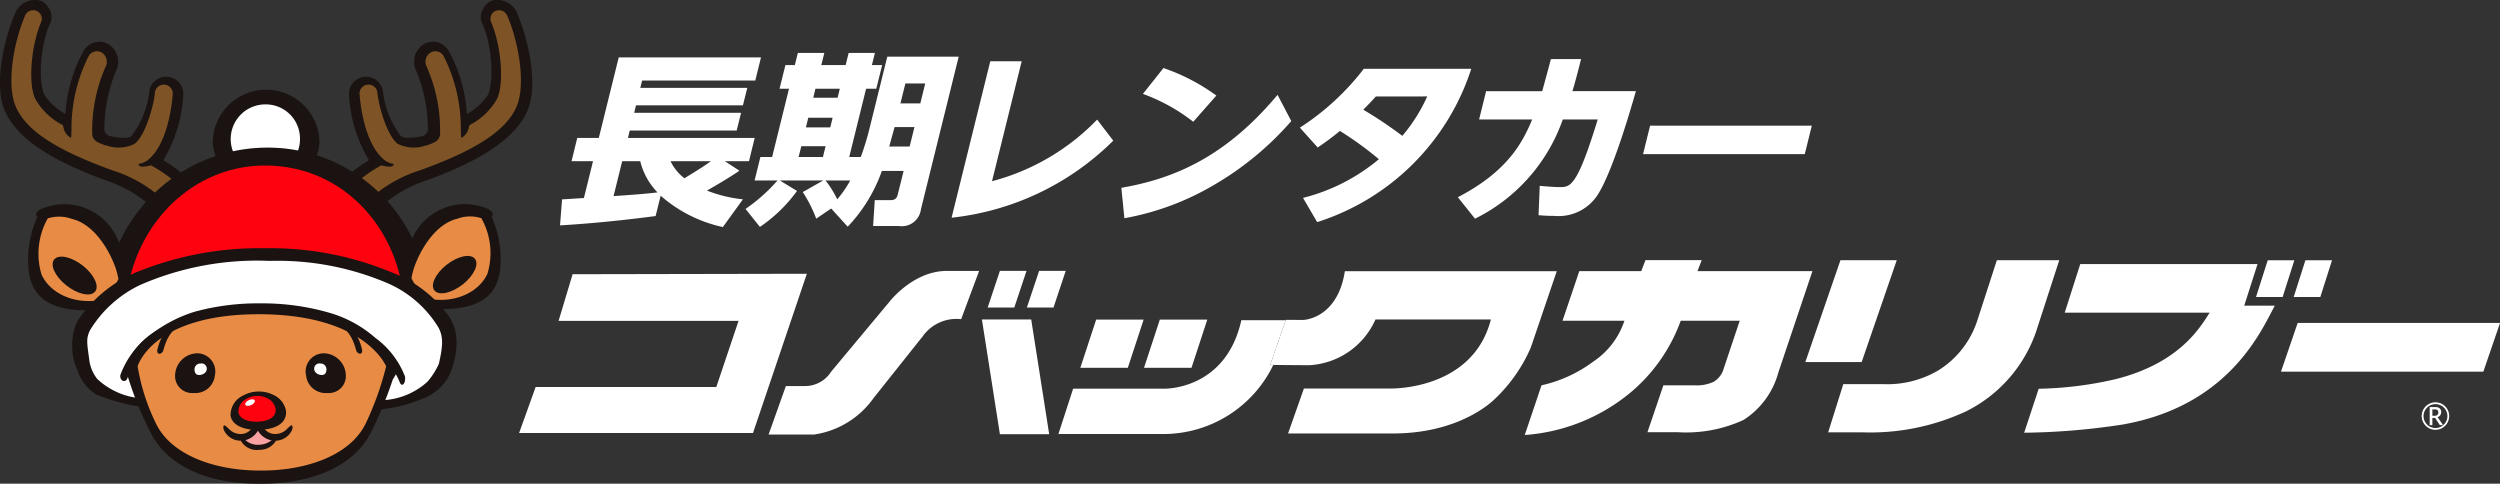 <svg xmlns="http://www.w3.org/2000/svg" xmlns:xlink="http://www.w3.org/1999/xlink" width="219.666" height="42.501" viewBox="0 0 219.666 42.501">
  <rect x="0" y="0" width="219.666" height="42.501" fill="#333333" stroke="none"/>
  <defs>
    <clipPath id="clip-path">
      <rect id="長方形_3622" data-name="長方形 3622" width="46.77" height="42.501" fill="none"/>
    </clipPath>
  </defs>
  <g id="グループ_6862" data-name="グループ 6862" transform="translate(-6.239 -3.742)">
    <g id="グループ_6670" data-name="グループ 6670">
      <g id="グループ_6485" data-name="グループ 6485" transform="translate(51.85 26.606)">
        <g id="グループ_6480" data-name="グループ 6480">
          <path id="パス_17004" data-name="パス 17004" d="M406.432,298.4,405.2,302.5h15.812l-1.953,5.808H403.184l-1.454,4.046h20.55l4.734-13.994Z" transform="translate(-401.73 -297.169)" fill="#fff"/>
          <path id="パス_17005" data-name="パス 17005" d="M418.3,301.045l-5.087,6.1a2.711,2.711,0,0,1-2.212,1.267h-1.769l-1.52,4.263H411.7a7.784,7.784,0,0,0,5.249-3.223l4.3-5.4a3.638,3.638,0,0,1,3.384-1.516l1.579-4.238H423.33C420.359,298.327,418.3,301.045,418.3,301.045Z" transform="translate(-385.791 -297.356)" fill="#fff"/>
          <path id="パス_17006" data-name="パス 17006" d="M416.384,298.294h-2.339l-1.074,3.223h2.339Z" transform="translate(-371.799 -297.356)" fill="#fff"/>
          <path id="パス_17007" data-name="パス 17007" d="M414.987,298.294l-1.076,3.223h2.339l1.075-3.223Z" transform="translate(-369.295 -297.356)" fill="#fff"/>
          <path id="パス_17008" data-name="パス 17008" d="M412.833,299.459l1.581,10.079h4.33l-1.58-10.079Z" transform="translate(-372.167 -294.253)" fill="#fff"/>
          <path id="パス_17009" data-name="パス 17009" d="M420.756,299.463h-4.171l-1.391,4.235h4.172Z" transform="translate(-365.88 -294.243)" fill="#fff"/>
          <path id="パス_17010" data-name="パス 17010" d="M422.283,299.463h-4.171l-1.39,4.235h4.171Z" transform="translate(-361.813 -294.243)" fill="#fff"/>
          <path id="パス_17011" data-name="パス 17011" d="M434.64,299.477h-3.9c-1.359,6.161-6.779,6.018-6.779,6.018h-8l-1.293,3.981h9.417a10.724,10.724,0,0,0,9.46-6.058l-.271,0Z" transform="translate(-367.28 -294.206)" fill="#fff"/>
          <path id="パス_17012" data-name="パス 17012" d="M426.312,298.3c-.663,4.234-3.681,4.281-3.681,4.281l-1.505-.011-.011.029-1.366,3.937.271,0,3.15.022A6.755,6.755,0,0,0,429,302.537h10.142c-1.611,6.289-8.878,6.069-8.878,6.069h-7.552l-1.392,3.948h9.417c5.974-.062,8.787-3.066,8.787-3.066A13.7,13.7,0,0,0,442.651,305l2.278-6.7Z" transform="translate(-353.754 -297.332)" fill="#fff"/>
          <path id="パス_17013" data-name="パス 17013" d="M448.137,307.894a7.158,7.158,0,0,1-3.062,4.179,12.06,12.06,0,0,1-5.78,1.077h-2.663l1.4-4.117h2.754a3.458,3.458,0,0,0,1.707-.337,1.981,1.981,0,0,0,.842-1.143l1.406-4.2h-5.183a14.776,14.776,0,0,1-4.443,6.336,16.362,16.362,0,0,1-9.263,3.707l1.472-4.366a11.948,11.948,0,0,0,4.542-2.08,6.919,6.919,0,0,0,2.743-3.593h-5.439L430.644,299h5.443l.37-.967H441.4l-.37.963h10.1Z" transform="translate(-337.488 -298.038)" fill="#fff"/>
          <path id="パス_17014" data-name="パス 17014" d="M461.782,303.827H444l1.469-4.285h17.782Z" transform="translate(-289.191 -294.033)" fill="#fff"/>
          <path id="パス_17015" data-name="パス 17015" d="M459.8,301.9l.055-.114h-2.681l1.168-3.655H442.766L441.4,302.4h12.739c-.776,1.168-2.545,4.425-8.318,5.853a32.277,32.277,0,0,1-6.706.831l-1.278,3.864a60.632,60.632,0,0,0,8.684-.725C455.776,310.584,458.625,304.09,459.8,301.9Z" transform="translate(-305.593 -297.79)" fill="#fff"/>
          <path id="パス_17016" data-name="パス 17016" d="M445.33,298.04l-1.027,3.223h2.339l1.026-3.223Z" transform="translate(-288.374 -298.033)" fill="#fff"/>
          <path id="パス_17017" data-name="パス 17017" d="M444.426,298.04l-1.027,3.223h2.339l1.026-3.223Z" transform="translate(-290.781 -298.033)" fill="#fff"/>
        </g>
        <g id="グループ_6481" data-name="グループ 6481" transform="translate(167.163 12.486)">
          <path id="パス_17018" data-name="パス 17018" d="M448.586,303.864a1.209,1.209,0,1,1,1.212-1.209A1.214,1.214,0,0,1,448.586,303.864Zm0-2.256a1.048,1.048,0,1,0,1.055,1.047A1.051,1.051,0,0,0,448.586,301.608Z" transform="translate(-447.37 -301.447)" fill="#fff"/>
          <path id="パス_17019" data-name="パス 17019" d="M447.565,303.151v-1.59h.509c.3,0,.5.15.5.429a.454.454,0,0,1-.315.458l.487.7h-.289l-.414-.63H447.8v.63Zm.432-.824c.205,0,.33-.1.33-.3,0-.172-.114-.264-.3-.264H447.8v.56Z" transform="translate(-446.851 -301.143)" fill="#fff"/>
        </g>
        <g id="グループ_6482" data-name="グループ 6482" transform="translate(113.018)">
          <path id="パス_17020" data-name="パス 17020" d="M437.535,306.986h-4.948l3.084-8.948h4.948Z" transform="translate(-432.587 -298.038)" fill="#fff"/>
        </g>
        <path id="パス_17021" data-name="パス 17021" d="M451.393,304.345a12.3,12.3,0,0,1-6.1,6.952,19.962,19.962,0,0,1-9.186,1.864h-2.974l1.329-4.234h3.483a8.847,8.847,0,0,0,4.831-1.187,8.079,8.079,0,0,0,3.479-4.458l1.7-5.245h5.483Z" transform="translate(-318.11 -298.038)" fill="#fff"/>
      </g>
      <g id="グループ_6486" data-name="グループ 6486" transform="translate(55.443 8.399)">
        <path id="パス_17022" data-name="パス 17022" d="M402.894,305.644c.2,0,1.549-.1,1.919-.114l.8-3.238h-1.886l.5-2.044h1.894l1.751-7.076h12.5l-.5,2.029h-9.944l-.161.648h9.4l-.381,1.531h-9.395l-.161.659h9.391l-.385,1.56h-9.395l-.161.648h11.138l-.5,2.044h-2.124l1.282.835c-.919.63-1.886,1.194-2.853,1.747a11.952,11.952,0,0,0,3.161.769l-1.762,2.436a12.161,12.161,0,0,1-5.465-2.754l-.443,1.787c-3.256.432-6.19.692-8.4.82Zm5.282-3.351-.758,3.066c1.026-.07,2.915-.2,3.86-.326a6.043,6.043,0,0,1-1.516-2.74Zm4.249,0a4.156,4.156,0,0,0,1.22,1.5c1.447-.89,1.74-1.08,2.329-1.5Z" transform="translate(-402.711 -292.785)" fill="#fff"/>
        <path id="パス_17023" data-name="パス 17023" d="M414.689,306.729l-1.315.894a11.575,11.575,0,0,0-1.183-2.337l1.8-1.018h-3.816l1.513.919a13.117,13.117,0,0,1-3.26,3.161l-1.264-1.582a14.888,14.888,0,0,0,2.809-2.5H407.96l.509-2.062H409.5l1.483-6h-.831l.516-2.077h.828l.264-1.066h2.326l-.264,1.066h2.139l.264-1.066h2.307l-.264,1.066h.9l-.516,2.077h-.894l-1.483,6h1.015a23.647,23.647,0,0,0,.769-2.513l1.56-6.3h6.274L422.574,306.8a1.692,1.692,0,0,1-1.96,1.465h-2.241l.146-2.271h1.414c.484,0,.561-.308.626-.579l.494-1.985h-1.912a13.67,13.67,0,0,1-3,4.9Zm-2.626-5.472-.238.949h2.139l.234-.949Zm.612-2.5-.205.85h2.139l.205-.85Zm.63-2.549-.19.788h2.139l.19-.788Zm.886,8.058a8.963,8.963,0,0,1,1.029,1.659,9.6,9.6,0,0,0,1.143-1.659Zm6.069-4.688-.472,1.707h1.795l.421-1.707Zm.949-3.835-.436,1.755h1.747l.432-1.755Z" transform="translate(-390.86 -293.067)" fill="#fff"/>
        <path id="パス_17024" data-name="パス 17024" d="M418.266,293.265l-2.608,10.541a19.86,19.86,0,0,0,9.237-5.413l1.418,1.85a23.757,23.757,0,0,1-14.207,6.769l3.4-13.746Z" transform="translate(-377.698 -292.54)" fill="#fff"/>
        <path id="パス_17025" data-name="パス 17025" d="M431.11,298.087a26.894,26.894,0,0,1-6.783,5.607,23.658,23.658,0,0,1-7.882,2.93l-.267-2.674c4.384-.758,9.032-2.546,13.724-8.168Zm-8.614.062a16.119,16.119,0,0,0-4.424-2.45l1.806-2.271a17.4,17.4,0,0,1,4.648,2.417Z" transform="translate(-366.853 -292.106)" fill="#fff"/>
        <path id="パス_17026" data-name="パス 17026" d="M420.736,304.789a16.721,16.721,0,0,0,6.666-3.4,29.819,29.819,0,0,0-3.425-2.483,23.288,23.288,0,0,1-1.952,1.454l-1.564-1.743a22.261,22.261,0,0,0,5.618-5.172h9.442a20.859,20.859,0,0,1-13.541,13.471Zm6.4-8.911c-.3.337-.557.612-1.106,1.161a36.362,36.362,0,0,1,3.432,2.3,14.525,14.525,0,0,0,2.187-3.465Z" transform="translate(-355.449 -292.058)" fill="#fff"/>
        <path id="パス_17027" data-name="パス 17027" d="M435.083,293.212c-.421,1.7-.729,2.743-.766,2.82H439.9c-.4,1.4-1.916,6.673-3.23,8.9a4.1,4.1,0,0,1-3.959,2.062c-.6,0-1.022-.033-1.366-.062l.106-2.579c.52.048,1.216.11,1.769.11.908,0,1.509,0,3.326-5.944h-3.069a15.392,15.392,0,0,1-7.714,8.721l-1.509-1.886c4.377-2.275,5.677-4.791,6.534-6.834h-4.666l.615-2.483h4.93c.3-1.1.472-1.7.762-2.82Z" transform="translate(-345.363 -292.681)" fill="#fff"/>
        <path id="パス_17028" data-name="パス 17028" d="M443.52,294.81l-.615,2.5H428.694l.619-2.5Z" transform="translate(-333.528 -288.426)" fill="#fff"/>
      </g>
    </g>
    <g id="グループ_6756" data-name="グループ 6756" transform="translate(6.239 3.742)">
      <g id="グループ_6730" data-name="グループ 6730" clip-path="url(#clip-path)">
        <path id="パス_18237" data-name="パス 18237" d="M1.361,1.089A1.874,1.874,0,0,1,3.126,0,1.463,1.463,0,0,1,3.7.115a1.875,1.875,0,0,1,.781,1,1.449,1.449,0,0,1-.151,1.1c-.773,1.8-.978,4.882-.44,6.105a5.315,5.315,0,0,0,1.86,1.694,13.109,13.109,0,0,1,1.575-5.5,1.615,1.615,0,0,1,1.411-.849,1.58,1.58,0,0,1,.84.245A1.819,1.819,0,0,1,10.162,6.3a13.658,13.658,0,0,0-.992,4.946.656.656,0,0,0,.526.719c.027,0,.055.007.082.013a5.255,5.255,0,0,0,1.075.13,1.282,1.282,0,0,0,.675-.127A7.914,7.914,0,0,0,13.111,8.1,1.5,1.5,0,0,1,14.6,6.743q.072,0,.145.007A1.5,1.5,0,0,1,16.1,8.388a12.316,12.316,0,0,1-1.752,5.69,12.912,12.912,0,0,1,4.411,4.344,1.753,1.753,0,0,1-1.548,2.572c-.645,0-1.661.073-1.964-.486A10.906,10.906,0,0,0,9.4,15.885C4.213,14.018,1.432,12.028.422,9.732c-.935-2.125-.183-6.068.939-8.643" transform="translate(0)" fill="#1a1311"/>
        <path id="パス_18238" data-name="パス 18238" d="M8.662,7.133a.767.767,0,0,1,1-.4.751.751,0,0,1,.4.99C9.214,9.71,8.9,13,9.532,14.432a5.829,5.829,0,0,0,2.452,2.345,2.175,2.175,0,0,0,.2.628,1.467,1.467,0,0,0,.464.471c.108.06.059-.405.086-.676a14.029,14.029,0,0,1,1.5-6.477.834.834,0,0,1,1.18-.316.955.955,0,0,1,.305,1.257,13.891,13.891,0,0,0-1.162,5.945.879.879,0,0,0,.458.657,7.08,7.08,0,0,0,.723.291.9.9,0,0,1,.106.012,3.179,3.179,0,0,0,2.434-.153c.963-.746,1.674-3.363,1.783-4.471a.787.787,0,1,1,1.566.151c-.035.362-.322,4.3-2.224,5.773a1.772,1.772,0,0,1-.778.309s-.01.305.509.234a3.675,3.675,0,0,0,.587-.109,12.237,12.237,0,0,1,4.54,4.285.919.919,0,0,1-1.622.865,11.908,11.908,0,0,0-6.313-4.711c-4.952-1.783-7.566-3.5-8.476-5.57C7,13.248,7.624,9.547,8.662,7.133" transform="translate(-6.451 -5.776)" fill="#7e5325"/>
        <path id="パス_18239" data-name="パス 18239" d="M224.522,1.089A1.874,1.874,0,0,0,222.756,0a1.463,1.463,0,0,0-.569.115,1.875,1.875,0,0,0-.781,1,1.449,1.449,0,0,0,.151,1.1c.773,1.8.978,4.882.44,6.105a5.315,5.315,0,0,1-1.86,1.694,13.109,13.109,0,0,0-1.575-5.5,1.615,1.615,0,0,0-1.411-.849,1.58,1.58,0,0,0-.84.245A1.819,1.819,0,0,0,215.72,6.3a13.655,13.655,0,0,1,.992,4.946.656.656,0,0,1-.526.719c-.027,0-.055.007-.082.013a5.255,5.255,0,0,1-1.075.13,1.282,1.282,0,0,1-.675-.127,7.914,7.914,0,0,1-1.583-3.88,1.5,1.5,0,0,0-1.493-1.357q-.072,0-.145.007a1.5,1.5,0,0,0-1.35,1.638,12.316,12.316,0,0,0,1.752,5.69,12.912,12.912,0,0,0-4.411,4.344,1.753,1.753,0,0,0,1.548,2.572c.645,0,1.661.073,1.964-.486a10.906,10.906,0,0,1,5.848-4.622c5.185-1.866,7.966-3.857,8.975-6.153.935-2.125.183-6.068-.939-8.643" transform="translate(-179.113)" fill="#1a1311"/>
        <path id="パス_18240" data-name="パス 18240" d="M230.4,7.133a.767.767,0,0,0-1-.4.751.751,0,0,0-.4.99c.854,1.986,1.169,5.272.536,6.709a5.829,5.829,0,0,1-2.452,2.345,2.175,2.175,0,0,1-.2.628,1.467,1.467,0,0,1-.464.471c-.108.06-.059-.405-.086-.676a14.029,14.029,0,0,0-1.5-6.477.834.834,0,0,0-1.18-.316.955.955,0,0,0-.305,1.257,13.891,13.891,0,0,1,1.162,5.945.878.878,0,0,1-.458.657,7.081,7.081,0,0,1-.723.291.9.9,0,0,0-.106.012,3.179,3.179,0,0,1-2.434-.153c-.963-.746-1.674-3.363-1.783-4.471a.787.787,0,1,0-1.566.151c.035.362.322,4.3,2.224,5.773a1.772,1.772,0,0,0,.778.309s.01.305-.509.234a3.676,3.676,0,0,1-.587-.109,12.237,12.237,0,0,0-4.539,4.285.919.919,0,0,0,1.622.865,11.908,11.908,0,0,1,6.313-4.711c4.952-1.783,7.566-3.5,8.476-5.57.847-1.924.225-5.625-.813-8.039" transform="translate(-185.844 -5.776)" fill="#7e5325"/>
        <path id="パス_18241" data-name="パス 18241" d="M148.45,63.232a4.7,4.7,0,0,1-9.385,0,4.694,4.694,0,0,1,9.385,0" transform="translate(-120.376 -50.773)" fill="#1a1311"/>
        <path id="パス_18242" data-name="パス 18242" d="M154.132,67.917a3.558,3.558,0,1,1-3.557-3.483,3.521,3.521,0,0,1,3.557,3.483" transform="translate(-127.259 -55.775)" fill="#fff"/>
        <path id="パス_18243" data-name="パス 18243" d="M154.132,67.917a3.558,3.558,0,1,1-3.557-3.483A3.521,3.521,0,0,1,154.132,67.917Z" transform="translate(-127.259 -55.775)" fill="none" stroke="#1a1311" stroke-width="1.027"/>
        <path id="パス_18244" data-name="パス 18244" d="M96.706,111.6s-7.42-5.185-14.249-5.185S68.306,111.6,68.306,111.6A14.328,14.328,0,0,1,82.457,96.519,14.1,14.1,0,0,1,96.706,111.6" transform="translate(-59.115 -83.548)" fill="#1a1311"/>
        <path id="パス_18245" data-name="パス 18245" d="M102.883,116.889s-6.664-3.876-12.942-3.876S77,116.889,77,116.889c0-7.427,5.622-13.805,12.942-13.805,7.568,0,12.942,6.378,12.942,13.805" transform="translate(-66.651 -89.23)" fill="#ff0210"/>
        <path id="パス_18246" data-name="パス 18246" d="M102.883,116.889s-6.664-3.876-12.942-3.876S77,116.889,77,116.889c0-7.427,5.622-13.805,12.942-13.805C97.508,103.084,102.883,109.462,102.883,116.889Z" transform="translate(-66.651 -89.23)" fill="none" stroke="#1a1311" stroke-width="1.377"/>
        <path id="パス_18247" data-name="パス 18247" d="M23.759,142.585l-.007.027a6.749,6.749,0,0,0,.993-.765,7.183,7.183,0,0,0,.824-.9,3.946,3.946,0,0,0,.608-1.046,5.414,5.414,0,0,0,.374-1.522,5.27,5.27,0,0,0-.228-1.772,5.124,5.124,0,0,0-6.753-2.952c-.371.154-.7.47-.411.723a9.131,9.131,0,0,0-.76,4.763c.242,1.87,1.358,3.544,5.361,3.448" transform="translate(-15.874 -115.325)" fill="#1a1311"/>
        <path id="パス_18248" data-name="パス 18248" d="M30.631,148.874l-.007.022a7.079,7.079,0,0,0,.66-.745,4.6,4.6,0,0,0,.71-1.094,6.727,6.727,0,0,0-.242-.962c-.554-1.591-1.9-3.869-3.844-4.324a3.254,3.254,0,0,0-2.124-.045,6.319,6.319,0,0,0-.541,4.944c.719,1.57,2.788,2.694,5.387,2.2" transform="translate(-21.589 -122.534)" fill="#e88b44"/>
        <path id="パス_18249" data-name="パス 18249" d="M38.12,170.879c-.4.481-1.54.228-2.531-.562s-1.454-1.806-1.047-2.278,1.527-.223,2.512.555,1.47,1.806,1.067,2.285" transform="translate(-29.772 -145.25)" fill="#1a1311"/>
        <path id="パス_18250" data-name="パス 18250" d="M269.7,142.438l.006.026a6.667,6.667,0,0,1-.981-.756,7.084,7.084,0,0,1-.815-.894,3.9,3.9,0,0,1-.6-1.034,5.35,5.35,0,0,1-.369-1.5,5.209,5.209,0,0,1,.225-1.751,5.064,5.064,0,0,1,6.674-2.917c.367.152.69.465.406.715a9.026,9.026,0,0,1,.751,4.707c-.239,1.848-1.342,3.5-5.3,3.408" transform="translate(-231.058 -115.293)" fill="#1a1311"/>
        <path id="パス_18251" data-name="パス 18251" d="M270.3,148.654l.007.022a7,7,0,0,1-.652-.737,4.549,4.549,0,0,1-.7-1.081,6.657,6.657,0,0,1,.239-.951c.547-1.572,1.881-3.824,3.8-4.274a3.217,3.217,0,0,1,2.1-.044,6.246,6.246,0,0,1,.534,4.886c-.711,1.552-2.755,2.662-5.324,2.179" transform="translate(-232.801 -122.417)" fill="#e88b44"/>
        <path id="パス_18252" data-name="パス 18252" d="M283.184,170.4c.4.475,1.522.225,2.5-.556s1.437-1.785,1.035-2.251-1.509-.22-2.482.548-1.453,1.785-1.054,2.259" transform="translate(-245.004 -144.869)" fill="#1a1311"/>
        <path id="パス_18253" data-name="パス 18253" d="M80.26,168.319a10.915,10.915,0,0,0-5.009-3.919A27.77,27.77,0,0,0,64.3,162.239l0,0-.227,0-.227,0,0,0a28.657,28.657,0,0,0-11.126,2.114,11.52,11.52,0,0,0-5.19,4.326A5.237,5.237,0,0,0,47.568,173a3.772,3.772,0,0,0,1.688,2.116,17.722,17.722,0,0,0,5.215,1.219l19.135.117a13.255,13.255,0,0,0,4.536-1.1,4.29,4.29,0,0,0,2.152-2.1c.385-.966,1.077-3.138-.035-4.923" transform="translate(-40.745 -140.431)" fill="#1a1311"/>
        <path id="パス_18254" data-name="パス 18254" d="M87.966,179.546c.378-1.67.364-2.376-.041-3.146a9.774,9.774,0,0,0-4.708-4,24.552,24.552,0,0,0-10.111-1.861,25.694,25.694,0,0,0-11.4,2.115,10.382,10.382,0,0,0-4.379,3.939c-.405.771-.275,1.208-.063,2.809a3.324,3.324,0,0,0,.686,1.518,6.372,6.372,0,0,0,3.953,1.7,7.637,7.637,0,0,1-1.154-2.18s-.05.112-.15.387c-.18.5-.723.237-.623-.274a7.745,7.745,0,0,1,2.844-3.674,12.141,12.141,0,0,1,3.705-1.882,21.164,21.164,0,0,1,5.79-.728h.261a21.031,21.031,0,0,1,5.936.878,10.556,10.556,0,0,1,3.862,2.153,7.6,7.6,0,0,1,2.61,3.4c.082.616-.283.986-.469.493a6.326,6.326,0,0,0-.528-1.021,13.986,13.986,0,0,1-1.187,2.612,6.282,6.282,0,0,0,4.169-1.643,6.5,6.5,0,0,0,1-1.591" transform="translate(-49.396 -147.614)" fill="#fff"/>
        <path id="パス_18255" data-name="パス 18255" d="M93.92,217.069c-4.427,0-7.947-1.507-9.454-4.469a30.122,30.122,0,0,1-2.184-5.522l0-.084.019-.081c.058-.247,1.055-5.241,11.531-5.241,10.419,0,12.323,4.83,12.411,5.07l.044.123-.01.13-.551.939a34.312,34.312,0,0,1-1.932,4.666c-1.507,2.963-5.18,4.469-9.607,4.469Z" transform="translate(-71.221 -174.569)" fill="#1a1311"/>
        <path id="パス_18256" data-name="パス 18256" d="M111.814,210.012s-1.838-4.568-11.182-4.568-10.646,4.568-10.646,4.568a17.885,17.885,0,0,0,1.542,4.89c1.293,2.9,5.21,4.278,9.2,4.278h.165c3.985,0,7.9-1.377,9.2-4.278a26.368,26.368,0,0,0,1.731-4.89" transform="translate(-77.892 -177.834)" fill="#e88b44"/>
        <path id="パス_18257" data-name="パス 18257" d="M200.036,232.943a1.722,1.722,0,0,0,1.863,1.509,1.492,1.492,0,0,0,1.626-1.572,1.984,1.984,0,0,0-1.927-1.916,1.6,1.6,0,0,0-1.561,1.979" transform="translate(-173.137 -199.921)" fill="#1a1311"/>
        <path id="パス_18258" data-name="パス 18258" d="M206.485,238.184c-.006.324-.153.5-.451.483s-.634-.225-.628-.55a.464.464,0,0,1,.549-.46.513.513,0,0,1,.531.527" transform="translate(-177.801 -205.717)" fill="#fff"/>
        <path id="パス_18259" data-name="パス 18259" d="M105,208.412a2.434,2.434,0,0,0-1.1.62,4.428,4.428,0,0,0-1.107,2.141c-.047.468.434.37.534,0s.481-1.835,1.618-2.2c.022-.006-.041.065-.02.06a2.214,2.214,0,0,0,.08-.615" transform="translate(-88.972 -180.403)" fill="#1a1311"/>
        <path id="パス_18260" data-name="パス 18260" d="M220.347,208.355a2.434,2.434,0,0,1,1.1.62,4.428,4.428,0,0,1,1.107,2.141c.046.468-.434.37-.534,0s-.481-1.835-1.618-2.2c-.022-.006.041.065.02.06a2.214,2.214,0,0,1-.08-.615" transform="translate(-190.733 -180.354)" fill="#1a1311"/>
        <path id="パス_18261" data-name="パス 18261" d="M117.954,232.943a1.722,1.722,0,0,1-1.863,1.509,1.492,1.492,0,0,1-1.626-1.572,1.984,1.984,0,0,1,1.927-1.916,1.6,1.6,0,0,1,1.561,1.979" transform="translate(-99.079 -199.921)" fill="#1a1311"/>
        <path id="パス_18262" data-name="パス 18262" d="M127.164,238.184c.006.324.153.5.451.483s.634-.225.628-.55a.464.464,0,0,0-.549-.46.513.513,0,0,0-.531.527" transform="translate(-110.074 -205.717)" fill="#fff"/>
        <path id="パス_18263" data-name="パス 18263" d="M158.144,280.184l-.806.635-.822.139a1.934,1.934,0,0,0,1.749.96,1.913,1.913,0,0,0,1.554-.935l-.87-.187Z" transform="translate(-135.482 -242.529)" fill="#faa2a2"/>
        <path id="パス_18264" data-name="パス 18264" d="M147.784,275.885l-.021,0a1.614,1.614,0,0,1-1.709-.938c-.046-.152-.078-.336.034-.389.051-.024.207.095.47.369a1.424,1.424,0,0,0,1.152.377l.015,0a1.188,1.188,0,0,0,1-1.045.281.281,0,0,1,.311-.253.29.29,0,0,1,.24.327,1.753,1.753,0,0,1-1.494,1.552" transform="translate(-126.39 -237.18)" fill="#1a1311"/>
        <path id="パス_18265" data-name="パス 18265" d="M158.985,287.219h-.02a1.621,1.621,0,0,1-1.636-.768c-.041-.117-.069-.259.042-.3.05-.017.2.078.448.3a1.629,1.629,0,0,0,1.109.323h.014a1.784,1.784,0,0,0,1.187-.493c.142-.182.375-.056.314.065a1.638,1.638,0,0,1-1.457.874" transform="translate(-136.154 -247.697)" fill="#1a1311"/>
        <path id="パス_18266" data-name="パス 18266" d="M168.5,275.885l.021,0a1.614,1.614,0,0,0,1.709-.938c.046-.152.078-.336-.034-.389-.051-.024-.207.095-.47.369a1.424,1.424,0,0,1-1.152.377l-.015,0a1.188,1.188,0,0,1-1-1.045.281.281,0,0,0-.311-.253.29.29,0,0,0-.24.327,1.753,1.753,0,0,0,1.494,1.552" transform="translate(-144.564 -237.18)" fill="#1a1311"/>
        <path id="パス_18267" data-name="パス 18267" d="M155.5,257.7c.06,1.106-.994,1.586-2.358,1.628s-2.38-.4-2.52-1.251a1.9,1.9,0,0,1,1.081-1.752,2.9,2.9,0,0,1,2.821,0,1.9,1.9,0,0,1,.977,1.374" transform="translate(-130.366 -221.559)" fill="#1a1311"/>
        <path id="パス_18268" data-name="パス 18268" d="M159.058,260.017c.04.742-.667,1.064-1.582,1.093s-1.6-.267-1.691-.84a1.275,1.275,0,0,1,.725-1.175,1.945,1.945,0,0,1,1.893,0,1.277,1.277,0,0,1,.655.922" transform="translate(-134.839 -224.062)" fill="#ff0210"/>
        <path id="パス_18269" data-name="パス 18269" d="M160.332,261.531c-.062-.118.07-.3.3-.409s.458-.1.519.017-.071.3-.3.41-.457.1-.518-.018" transform="translate(-138.771 -225.962)" fill="#fff"/>
      </g>
    </g>
  </g>
</svg>
